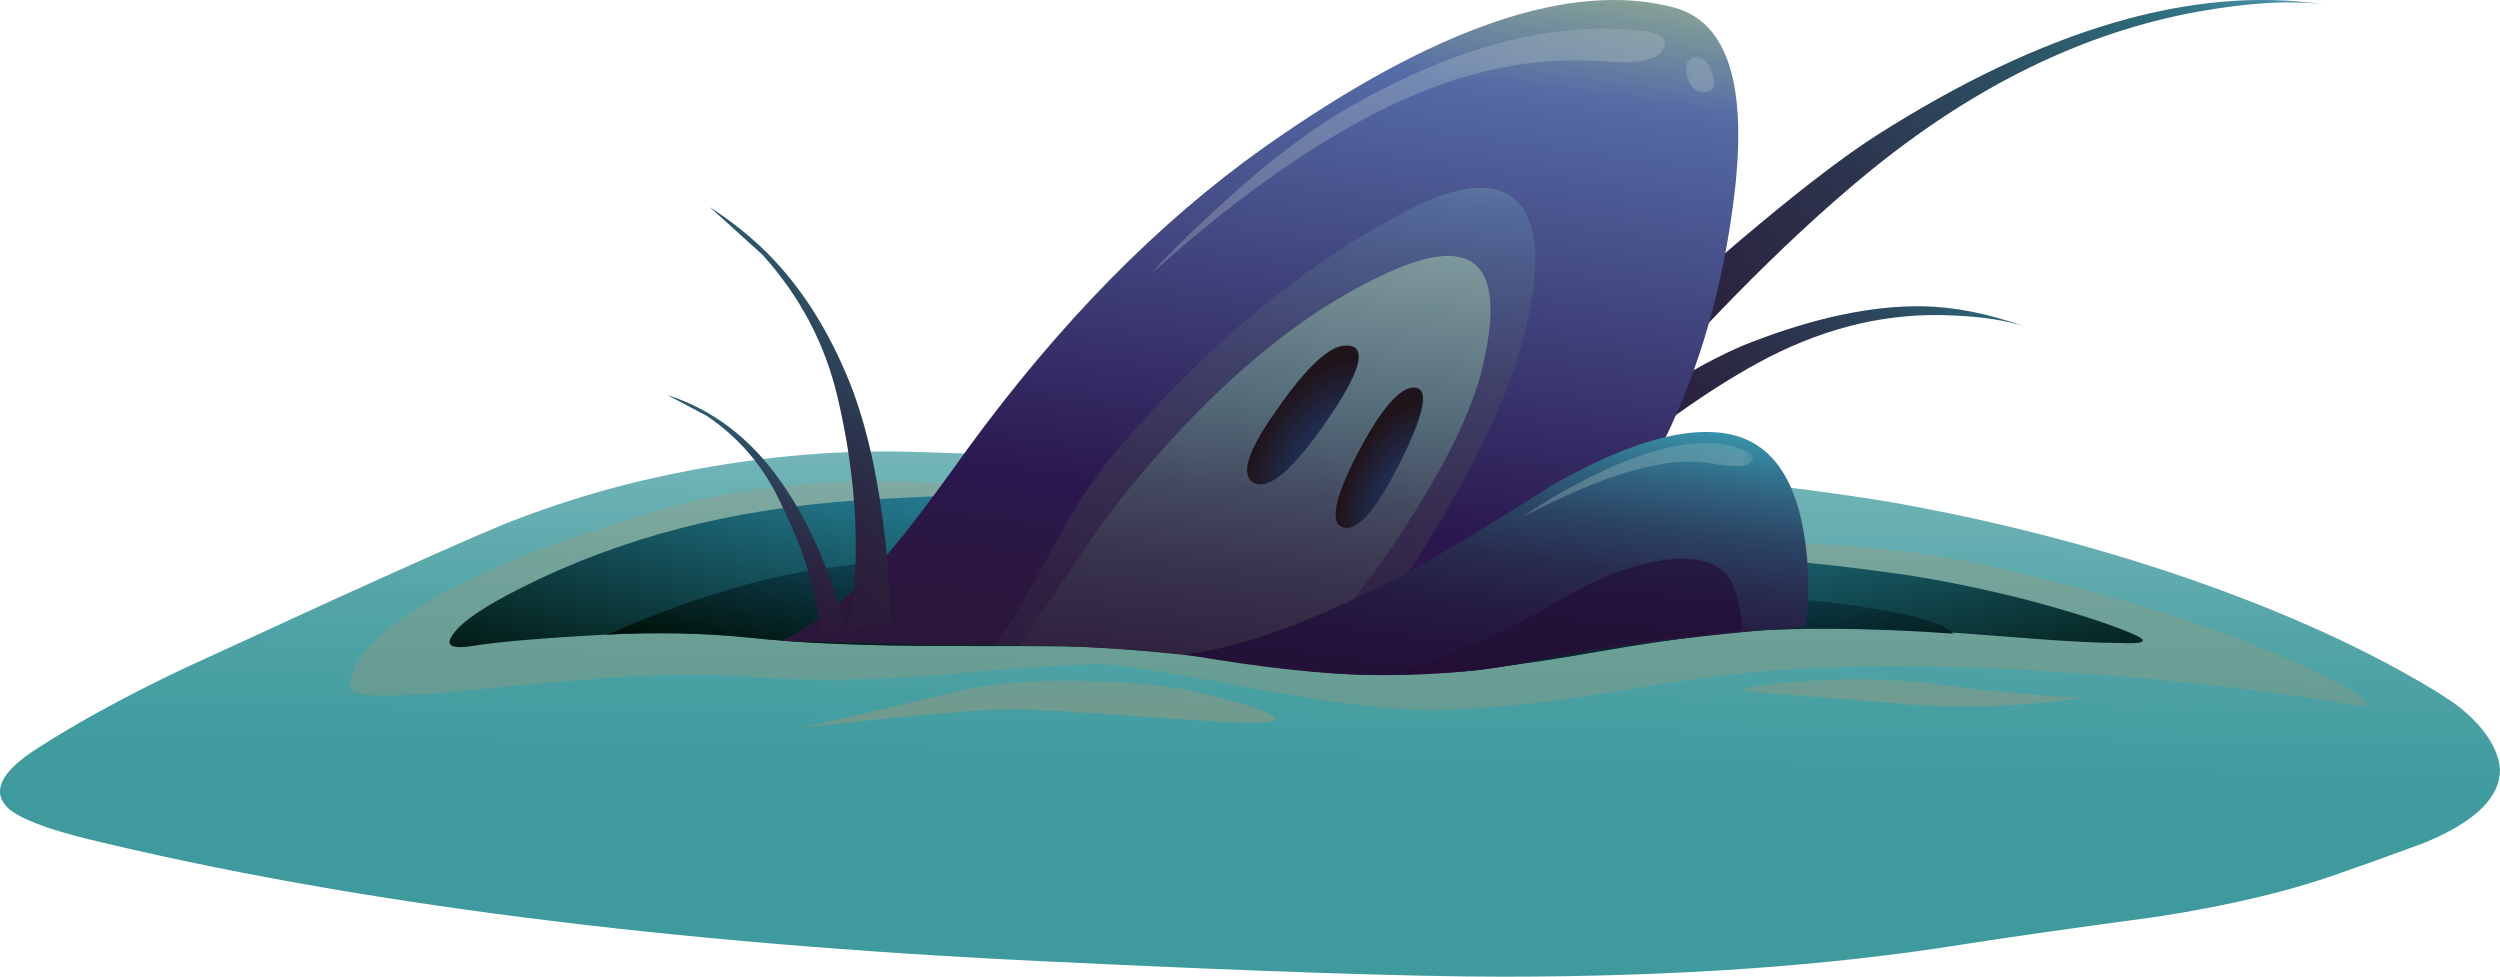 <?xml version="1.0" encoding="UTF-8" standalone="no"?>
<!-- Created with Inkscape (http://www.inkscape.org/) -->
<svg xmlns:inkscape="http://www.inkscape.org/namespaces/inkscape" xmlns:rdf="http://www.w3.org/1999/02/22-rdf-syntax-ns#" xmlns="http://www.w3.org/2000/svg" xmlns:xlink="http://www.w3.org/1999/xlink" xmlns:ns1="http://sozi.baierouge.fr" xmlns:cc="http://creativecommons.org/ns#" xmlns:sodipodi="http://sodipodi.sourceforge.net/DTD/sodipodi-0.dtd" xmlns:dc="http://purl.org/dc/elements/1.1/" id="svg2" xml:space="preserve" viewBox="0 0 121.01 47.275" version="1.1" inkscape:version="0.91 r13725">
  <defs id="defs6">
    <linearGradient id="linearGradient24" y2="61.214" gradientUnits="userSpaceOnUse" x2="-20.823" gradientTransform="matrix(.015 .8 .8 -.015 .001 37.843)" y1="61.214" x1="-39.151">
      <stop id="stop26" style="stop-color:#3e9a9d" offset="0"/>
      <stop id="stop28" style="stop-color:#439da0" offset=".255"/>
      <stop id="stop32" style="stop-color:#53a4a7" offset=".561"/>
      <stop id="stop34" style="stop-color:#6cb1b4" offset=".894"/>
      <stop id="stop36" style="stop-color:#75b6b9" offset="1"/>
    </linearGradient>
    <linearGradient id="linearGradient50" y2="71.816" gradientUnits="userSpaceOnUse" x2="84.981" gradientTransform="matrix(.581 .55 .55 -.581 .001 37.843)" y1="71.816" x1="27.242">
      <stop id="stop52" style="stop-color:#2b1736" offset="0"/>
      <stop id="stop54" style="stop-color:#2b1a38" offset=".243"/>
      <stop id="stop58" style="stop-color:#2b2440" offset=".408"/>
      <stop id="stop60" style="stop-color:#2c344d" offset=".553"/>
      <stop id="stop62" style="stop-color:#2d4b60" offset=".69"/>
      <stop id="stop64" style="stop-color:#2e6877" offset=".816"/>
      <stop id="stop66" style="stop-color:#2e6b7a" offset=".831"/>
      <stop id="stop68" style="stop-color:#61bad6" offset="1"/>
    </linearGradient>
    <linearGradient id="linearGradient82" y2="66.238" gradientUnits="userSpaceOnUse" x2="75.94" gradientTransform="matrix(.648 .47 .47 -.648 .001 37.842)" y1="66.238" x1="41.5">
      <stop id="stop84" style="stop-color:#2b1736" offset="0"/>
      <stop id="stop86" style="stop-color:#2b1a38" offset=".243"/>
      <stop id="stop90" style="stop-color:#2b2440" offset=".408"/>
      <stop id="stop92" style="stop-color:#2c344d" offset=".553"/>
      <stop id="stop94" style="stop-color:#2d4b60" offset=".69"/>
      <stop id="stop96" style="stop-color:#2e6877" offset=".816"/>
      <stop id="stop98" style="stop-color:#2e6b7a" offset=".831"/>
      <stop id="stop100" style="stop-color:#61bad6" offset="1"/>
    </linearGradient>
    <clipPath id="clipPath108">
      <path id="path110" d="m67 9.82h14v2h-14v-2z" inkscape:connector-curvature="0"/>
    </clipPath>
    <mask id="mask112">
      <g id="g114">
        <g id="g116" clip-path="url(#clipPath108)">
          <path id="path118" style="fill:#000000;fill-opacity:.441" d="m67 9.82h14v2h-14v-2z" inkscape:connector-curvature="0"/>
        </g>
      </g>
    </mask>
    <clipPath id="clipPath124">
      <path id="path126" d="m67 9.82h14v2h-14v-2z" inkscape:connector-curvature="0"/>
    </clipPath>
    <clipPath id="clipPath128">
      <path id="path130" d="m67 10h14v2h-14v-2z" inkscape:connector-curvature="0"/>
    </clipPath>
    <clipPath id="clipPath152">
      <path id="path154" d="m31 8.82h19v3h-19v-3z" inkscape:connector-curvature="0"/>
    </clipPath>
    <mask id="mask156">
      <g id="g158">
        <g id="g160" clip-path="url(#clipPath152)">
          <path id="path162" style="fill:#000000;fill-opacity:.441" d="m31 8.82h19v3h-19v-3z" inkscape:connector-curvature="0"/>
        </g>
      </g>
    </mask>
    <clipPath id="clipPath168">
      <path id="path170" d="m31 8.82h19v3h-19v-3z" inkscape:connector-curvature="0"/>
    </clipPath>
    <clipPath id="clipPath172">
      <path id="path174" d="m31 9h19v3h-19v-3z" inkscape:connector-curvature="0"/>
    </clipPath>
    <clipPath id="clipPath196">
      <path id="path198" d="m13 9.82h79v10h-79v-10z" inkscape:connector-curvature="0"/>
    </clipPath>
    <mask id="mask200">
      <g id="g202">
        <g id="g204" clip-path="url(#clipPath196)">
          <path id="path206" style="fill:#000000;fill-opacity:.32" d="m13 9.82h79v10h-79v-10z" inkscape:connector-curvature="0"/>
        </g>
      </g>
    </mask>
    <clipPath id="clipPath212">
      <path id="path214" d="m13 9.82h79v10h-79v-10z" inkscape:connector-curvature="0"/>
    </clipPath>
    <clipPath id="clipPath216">
      <path id="path218" d="m13 10h79v10h-79v-10z" inkscape:connector-curvature="0"/>
    </clipPath>
    <radialGradient id="radialGradient246" gradientUnits="userSpaceOnUse" cy="-9.105" cx="-61.466" gradientTransform="matrix(-.8 .021 -.008 -.293 -.265 27.89)" r="72.902">
      <stop id="stop248" style="stop-color:#81c48f" offset="0"/>
      <stop id="stop250" style="stop-color:#45abb5" offset=".208"/>
      <stop id="stop252" style="stop-color:#217387" offset=".592"/>
      <stop id="stop254" style="stop-color:#00140c" offset="1"/>
    </radialGradient>
    <radialGradient id="radialGradient268" gradientUnits="userSpaceOnUse" cy="-14.323" cx="-61.452" gradientTransform="matrix(-.8 .021 -.008 -.293 -.415 22.186)" r="68.651">
      <stop id="stop270" style="stop-color:#81c48f" offset="0"/>
      <stop id="stop272" style="stop-color:#45abb5" offset=".208"/>
      <stop id="stop274" style="stop-color:#217387" offset=".592"/>
      <stop id="stop276" style="stop-color:#00140c" offset="1"/>
    </radialGradient>
    <radialGradient id="radialGradient290" gradientUnits="userSpaceOnUse" cy="-6.415" cx="-63.543" gradientTransform="matrix(-.8 .021 -.008 -.293 -.185 30.831)" r="71.364">
      <stop id="stop292" style="stop-color:#81c48f" offset="0"/>
      <stop id="stop294" style="stop-color:#45abb5" offset=".208"/>
      <stop id="stop296" style="stop-color:#2173a3" offset=".592"/>
      <stop id="stop298" style="stop-color:#00140c" offset="1"/>
    </radialGradient>
    <linearGradient id="linearGradient312" y2="63.117" gradientUnits="userSpaceOnUse" x2="13.393" gradientTransform="matrix(.112 .792 .792 -.112 .001 37.843)" y1="63.117" x1="-30.667">
      <stop id="stop314" style="stop-color:#2b1736" offset="0"/>
      <stop id="stop316" style="stop-color:#2b1739" offset=".145"/>
      <stop id="stop318" style="stop-color:#2b1743" offset=".255"/>
      <stop id="stop320" style="stop-color:#2b174f" offset=".333"/>
      <stop id="stop322" style="stop-color:#546ba6" offset=".831"/>
      <stop id="stop324" style="stop-color:#9cba8f" offset="1"/>
    </linearGradient>
    <linearGradient id="linearGradient338" y2="63.252" gradientUnits="userSpaceOnUse" x2="5.153" gradientTransform="matrix(.084 .796 .796 -.084 .001 37.842)" y1="63.252" x1="-39.396">
      <stop id="stop340" style="stop-color:#2b1736" offset="0"/>
      <stop id="stop342" style="stop-color:#2c1939" offset=".228"/>
      <stop id="stop346" style="stop-color:#302143" offset=".38"/>
      <stop id="stop348" style="stop-color:#372f53" offset=".514"/>
      <stop id="stop350" style="stop-color:#40416a" offset=".643"/>
      <stop id="stop352" style="stop-color:#4b5987" offset=".761"/>
      <stop id="stop354" style="stop-color:#546b9c" offset=".831"/>
      <stop id="stop356" style="stop-color:#9cbab5" offset="1"/>
    </linearGradient>
    <linearGradient id="linearGradient370" y2="62.85" gradientUnits="userSpaceOnUse" x2=".806" gradientTransform="matrix(.084 .796 .796 -.084 .001 37.842)" y1="62.85" x1="-37.357">
      <stop id="stop372" style="stop-color:#2b1736" offset="0"/>
      <stop id="stop374" style="stop-color:#2c1a38" offset=".192"/>
      <stop id="stop378" style="stop-color:#312440" offset=".318"/>
      <stop id="stop380" style="stop-color:#39344d" offset=".427"/>
      <stop id="stop382" style="stop-color:#444b60" offset=".529"/>
      <stop id="stop384" style="stop-color:#526877" offset=".627"/>
      <stop id="stop386" style="stop-color:#546b7a" offset=".639"/>
      <stop id="stop388" style="stop-color:#9cbab5" offset="1"/>
    </linearGradient>
    <linearGradient id="linearGradient402" y2="28.9" gradientUnits="userSpaceOnUse" x2="31.604" gradientTransform="matrix(.8 0 0 -.8 .001 37.842)" y1="11.525" x1="45.705">
      <stop id="stop404" style="stop-color:#61bad6" offset="0"/>
      <stop id="stop406" style="stop-color:#2e6b7a" offset=".169"/>
      <stop id="stop408" style="stop-color:#2e6877" offset=".18"/>
      <stop id="stop410" style="stop-color:#2d4b60" offset=".31"/>
      <stop id="stop412" style="stop-color:#2c344d" offset=".447"/>
      <stop id="stop414" style="stop-color:#2b2440" offset=".592"/>
      <stop id="stop416" style="stop-color:#2b1a38" offset=".757"/>
      <stop id="stop418" style="stop-color:#2b1736" offset=".977"/>
      <stop id="stop420" style="stop-color:#2b1736" offset="1"/>
    </linearGradient>
    <linearGradient id="linearGradient434" y2="31.246" gradientUnits="userSpaceOnUse" x2="33.811" gradientTransform="matrix(.8 0 0 -.8 .001 37.842)" y1="18.423" x1="39.315">
      <stop id="stop436" style="stop-color:#61bad6" offset="0"/>
      <stop id="stop438" style="stop-color:#2e6b7a" offset=".169"/>
      <stop id="stop440" style="stop-color:#2e6877" offset=".18"/>
      <stop id="stop442" style="stop-color:#2d4b60" offset=".31"/>
      <stop id="stop444" style="stop-color:#2c344d" offset=".447"/>
      <stop id="stop446" style="stop-color:#2b2440" offset=".592"/>
      <stop id="stop448" style="stop-color:#2b1a38" offset=".757"/>
      <stop id="stop450" style="stop-color:#2b1736" offset=".977"/>
      <stop id="stop452" style="stop-color:#2b1736" offset="1"/>
    </linearGradient>
    <radialGradient id="radialGradient466" gradientUnits="userSpaceOnUse" cy="-22.405" cx="67.897" gradientTransform="matrix(.625 -.499 .566 .921 22.124 73.881)" r="4.385">
      <stop id="stop468" style="stop-color:#214787" offset="0"/>
      <stop id="stop470" style="stop-color:#20141b" offset="1"/>
    </radialGradient>
    <radialGradient id="radialGradient484" gradientUnits="userSpaceOnUse" cy="-13.648" cx="73.405" gradientTransform="matrix(.689 -.407 .458 1.054 10.646 62.319)" r="3.861">
      <stop id="stop486" style="stop-color:#214787" offset="0"/>
      <stop id="stop488" style="stop-color:#20141b" offset="1"/>
    </radialGradient>
    <linearGradient id="linearGradient502" y2="75.992" gradientUnits="userSpaceOnUse" x2="-5.702" gradientTransform="matrix(.112 .792 .792 -.112 .001 37.842)" y1="75.992" x1="-25.448">
      <stop id="stop504" style="stop-color:#230f36" offset="0"/>
      <stop id="stop506" style="stop-color:#231239" offset=".188"/>
      <stop id="stop508" style="stop-color:#251c41" offset=".329"/>
      <stop id="stop510" style="stop-color:#282c4f" offset=".455"/>
      <stop id="stop512" style="stop-color:#2b4363" offset=".573"/>
      <stop id="stop514" style="stop-color:#30607d" offset=".682"/>
      <stop id="stop516" style="stop-color:#35849d" offset=".788"/>
      <stop id="stop518" style="stop-color:#3894ab" offset=".831"/>
      <stop id="stop520" style="stop-color:#9cbab5" offset="1"/>
    </linearGradient>
    <clipPath id="clipPath528">
      <path id="path530" d="m44 26.82h21v10h-21v-10z" inkscape:connector-curvature="0"/>
    </clipPath>
    <mask id="mask532">
      <g id="g534">
        <g id="g536" clip-path="url(#clipPath528)">
          <path id="path538" style="fill:#000000;fill-opacity:.281" d="m44 26.82h21v10h-21v-10z" inkscape:connector-curvature="0"/>
        </g>
      </g>
    </mask>
    <clipPath id="clipPath544">
      <path id="path546" d="m44 26.82h21v10h-21v-10z" inkscape:connector-curvature="0"/>
    </clipPath>
    <clipPath id="clipPath548">
      <path id="path550" d="m44 27h21v10h-21v-10z" inkscape:connector-curvature="0"/>
    </clipPath>
    <clipPath id="clipPath572">
      <path id="path574" d="m65 33.82h2v2h-2v-2z" inkscape:connector-curvature="0"/>
    </clipPath>
    <mask id="mask576">
      <g id="g578">
        <g id="g580" clip-path="url(#clipPath572)">
          <path id="path582" style="fill:#000000;fill-opacity:.281" d="m65 33.82h2v2h-2v-2z" inkscape:connector-curvature="0"/>
        </g>
      </g>
    </mask>
    <clipPath id="clipPath588">
      <path id="path590" d="m65 33.82h2v2h-2v-2z" inkscape:connector-curvature="0"/>
    </clipPath>
    <clipPath id="clipPath592">
      <path id="path594" d="m65 34h2v2h-2v-2z" inkscape:connector-curvature="0"/>
    </clipPath>
    <clipPath id="clipPath616">
      <path id="path618" d="m58 16.82h10v4h-10v-4z" inkscape:connector-curvature="0"/>
    </clipPath>
    <mask id="mask620">
      <g id="g622">
        <g id="g624" clip-path="url(#clipPath616)">
          <path id="path626" style="fill:#000000;fill-opacity:.281" d="m58 16.82h10v4h-10v-4z" inkscape:connector-curvature="0"/>
        </g>
      </g>
    </mask>
    <clipPath id="clipPath632">
      <path id="path634" d="m58 16.82h10v4h-10v-4z" inkscape:connector-curvature="0"/>
    </clipPath>
    <clipPath id="clipPath636">
      <path id="path638" d="m58 17h10v4h-10v-4z" inkscape:connector-curvature="0"/>
    </clipPath>
    <linearGradient id="linearGradient666" y2="78.961" gradientUnits="userSpaceOnUse" x2="-3.184" gradientTransform="matrix(.084 .796 .796 -.084 .001 37.842)" y1="78.961" x1="-25.207">
      <stop id="stop668" style="stop-color:#230f36" offset="0"/>
      <stop id="stop670" style="stop-color:#231239" offset=".188"/>
      <stop id="stop672" style="stop-color:#251c41" offset=".329"/>
      <stop id="stop674" style="stop-color:#282c4f" offset=".455"/>
      <stop id="stop676" style="stop-color:#2b4363" offset=".573"/>
      <stop id="stop678" style="stop-color:#30607d" offset=".682"/>
      <stop id="stop680" style="stop-color:#35849d" offset=".788"/>
      <stop id="stop682" style="stop-color:#3894ab" offset=".831"/>
      <stop id="stop684" style="stop-color:#9cbab5" offset="1"/>
    </linearGradient>
  </defs>
  <g id="g10" transform="matrix(1.25 0 0 -1.25 0 47.275)">
    <g id="g12">
      <g id="g14">
        <g id="g16">
          <g id="g22">
            <path id="path38" style="fill-rule:evenodd;fill:url(#linearGradient24)" d="m74.16 18.203c3.281-0.614 6.508-1.442 9.68-2.481 3.519-1.172 6.562-2.468 9.121-3.879 1.066-0.589 1.84-1.066 2.32-1.441 0.907-0.746 1.414-1.508 1.52-2.281 0.027-0.371-0.067-0.735-0.281-1.078-0.399-0.668-1.266-1.282-2.598-1.844-1.52-0.559-2.52-0.918-3-1.078-2-0.746-4.469-1.348-7.402-1.801-3.36-0.453-5.879-0.813-7.559-1.078-5.176-0.828-11.094-1.242-17.762-1.242-3.574 0-9.531 0.199-17.879 0.601-14.48 0.692-26.773 2.266-36.879 4.719-1.629 0.398-2.668 0.801-3.121 1.199-0.668 0.641-0.293 1.414 1.121 2.32 1.575 1.012 3.454 2.04 5.641 3.079 2.559 1.175 4.504 2.07 5.84 2.683 3.226 1.465 5.453 2.453 6.68 2.957 1.972 0.774 3.945 1.375 5.918 1.801 3.441 0.75 6.761 1.066 9.96 0.961 2.239-0.078 3.625-0.121 4.161-0.121 1.359 0.055 2.734 0.265 4.121 0.64 3.117 0.774 6.625 0.973 10.519 0.602 2.133-0.215 5.598-0.801 10.399-1.762 1.066-0.215 2.652-0.465 4.761-0.757 2.079-0.266 3.653-0.504 4.719-0.719z" inkscape:connector-curvature="0"/>
          </g>
        </g>
      </g>
      <g id="g40">
        <g id="g42">
          <g id="g48">
            <path id="path70" style="fill-rule:evenodd;fill:url(#linearGradient50)" d="m72.32 31.121c-3.281-2.692-6.945-6.438-11-11.239-2.027-2.398-3.734-4.519-5.117-6.359l-1.242 3.52 6.762 6.441c4.957 4.559 8.597 7.586 10.918 9.078 6.511 4.149 12.304 5.844 17.382 5.082-1.308 0.172-2.953 0.078-4.941-0.281-4.402-0.801-8.656-2.879-12.762-6.242z" inkscape:connector-curvature="0"/>
          </g>
        </g>
      </g>
      <g id="g72">
        <g id="g74">
          <g id="g80">
            <path id="path102" style="fill-rule:evenodd;fill:url(#linearGradient82)" d="m78.383 25.183c-0.715 0.231-1.613 0.371-2.703 0.418-2.453 0.137-4.864-0.414-7.239-1.64-1.894-0.985-4.015-2.45-6.359-4.399l-2.961-2.64-0.641 1.921 3.481 2.399c2.562 1.707 4.508 2.812 5.84 3.32 2.48 0.961 4.695 1.426 6.64 1.399 1.254-0.024 2.567-0.286 3.942-0.778z" inkscape:connector-curvature="0"/>
          </g>
        </g>
      </g>
      <g id="g104">
        <g id="g120" mask="url(#mask112)">
          <g id="g132">
            <g id="g134" clip-path="url(#clipPath124)">
              <g id="g136" transform="translate(0 -.18)">
                <g id="g140">
                  <g id="g142" clip-path="url(#clipPath128)">
                    <g id="g144">
                      <path id="path146" style="fill-rule:evenodd;fill:#a89676" d="m67.281 11.262c0.852 0.215 1.961 0.347 3.321 0.402 1.546 0.078 3.011 0.024 4.398-0.16 1.973-0.27 3.867-0.442 5.68-0.524-2.481-0.343-4.797-0.425-6.957-0.238l-6.442 0.52z" inkscape:connector-curvature="0"/>
                    </g>
                  </g>
                </g>
              </g>
            </g>
          </g>
        </g>
      </g>
      <g id="g148">
        <g id="g164" mask="url(#mask156)">
          <g id="g176">
            <g id="g178" clip-path="url(#clipPath168)">
              <g id="g180" transform="translate(0 -.18)">
                <g id="g184">
                  <g id="g186" clip-path="url(#clipPath172)">
                    <g id="g188">
                      <path id="path190" style="fill-rule:evenodd;fill:#a89676" d="m46.641 11.141c2.695-0.692 3.414-1.067 2.16-1.118-0.535-0.027-2.106 0.051-4.719 0.239-2.613 0.187-4.309 0.281-5.082 0.281-1.465-0.055-4.133-0.293-8-0.719 1.629 0.344 3.574 0.797 5.84 1.36 1.496 0.371 3.348 0.519 5.562 0.437 1.758-0.051 3.172-0.211 4.239-0.48z" inkscape:connector-curvature="0"/>
                    </g>
                  </g>
                </g>
              </g>
            </g>
          </g>
        </g>
      </g>
      <g id="g192">
        <g id="g208" mask="url(#mask200)">
          <g id="g220">
            <g id="g222" clip-path="url(#clipPath212)">
              <g id="g224" transform="translate(0 -.18)">
                <g id="g228">
                  <g id="g230" clip-path="url(#clipPath216)">
                    <g id="g232">
                      <path id="path234" style="fill-rule:evenodd;fill:#a89676" d="m89 12.301c1.309-0.586 2.137-1.039 2.48-1.36 0.293-0.265 0.161-0.347-0.398-0.238-2.906 0.504-6.148 0.895-9.719 1.16-4.054 0.321-7.722 0.414-11 0.278-2-0.079-4.347-0.344-7.043-0.797-2.797-0.481-5.254-0.762-7.359-0.84-1.574-0.055-3.813 0.184-6.719 0.719-3.469 0.64-5.558 0.984-6.281 1.039-0.852 0.054-2.867-0.067-6.039-0.36-3.067-0.265-5.84-0.293-8.32-0.078-1.895 0.156-5.094 0-9.602-0.48-3.57-0.375-5.383-0.375-5.438 0-0.082 0.718 0.465 1.531 1.641 2.437 1.945 1.52 5.359 3 10.238 4.442 3.414 1.011 7.282 1.359 11.602 1.039 5.012-0.348 8.066-0.438 9.16-0.282 1.359 0.188 3.133-0.222 5.32-1.238 2.293-1.039 4.067-1.535 5.317-1.48 1.574 0.054 3.242 0.199 5 0.441 1.574 0.238 2.976 0.359 4.203 0.359 4.371 0 8.012-0.32 10.918-0.96 4.906-1.122 8.922-2.387 12.039-3.801z" inkscape:connector-curvature="0"/>
                    </g>
                  </g>
                </g>
              </g>
            </g>
          </g>
        </g>
      </g>
      <g id="g236">
        <g id="g238">
          <g id="g244">
            <path id="path256" style="fill-rule:evenodd;fill:url(#radialGradient246)" d="m64.84 16.324c2.348 0 5.226-0.242 8.64-0.719 1.52-0.215 3.176-0.551 4.961-1 1.813-0.484 3.188-0.922 4.121-1.32 0.692-0.293 0.52-0.414-0.519-0.363-0.75 0-1.828 0.054-3.242 0.16-2.028 0.16-3.309 0.254-3.84 0.281-4.238 0.402-6.867 0.601-7.879 0.601-0.668 0-2.535-0.132-5.602-0.402-2.585-0.211-4.492-0.25-5.718-0.117-0.348 0.027-2.348 0.387-6 1.078-2.746 0.535-4.762 0.734-6.039 0.602-1.149-0.133-2.735-0.067-4.762 0.199-2.133 0.265-3.641 0.375-4.52 0.32-4.132-0.32-7.8-1.121-11-2.398-2.48-0.137-4.199-0.282-5.16-0.442-0.828-0.132-1.066 0.028-0.719 0.481 0.344 0.48 1.211 1.066 2.598 1.758 3.84 1.949 8.199 3.082 13.082 3.402 2.879 0.184 4.961 0.238 6.238 0.16 0.614-0.055 1.895-0.281 3.84-0.683 0.907-0.184 2.735-0.731 5.481-1.637 2.48-0.828 4.308-1.309 5.48-1.442 1.172-0.132 2.961 0.067 5.36 0.602 2.613 0.582 4.347 0.879 5.199 0.879z" inkscape:connector-curvature="0"/>
          </g>
        </g>
      </g>
      <g id="g258">
        <g id="g260">
          <g id="g266">
            <path id="path278" style="fill-rule:evenodd;fill:url(#radialGradient268)" d="m67.082 13.961c1.012 0 3.641-0.2 7.879-0.598-2.508 0.105-4.547 0.133-6.117 0.078-1.629-0.051-3.922-0.332-6.883-0.84-3.012-0.531-5.399-0.824-7.16-0.879-1.332-0.054-3.321 0.082-5.957 0.399-3.176 0.402-5.028 0.613-5.563 0.64-0.398 0.028-2.504 0.043-6.32 0.043-3.332 0-5.957 0.106-7.879 0.317-1.785 0.187-3.668 0.226-5.641 0.121 3.2 1.281 6.868 2.078 11 2.398 0.879 0.055 2.387-0.051 4.52-0.32 2.027-0.266 3.613-0.332 4.762-0.199 1.281 0.133 3.293-0.067 6.039-0.598 3.652-0.695 5.652-1.055 6-1.082 1.226-0.133 3.133-0.094 5.718 0.121 3.067 0.266 4.934 0.399 5.602 0.399z" inkscape:connector-curvature="0"/>
          </g>
        </g>
      </g>
      <g id="g280">
        <g id="g282">
          <g id="g288">
            <path id="path300" style="fill-rule:evenodd;fill:url(#radialGradient290)" d="m67.602 14.683c1.546 0 3.132-0.133 4.757-0.402 1.789-0.266 2.883-0.598 3.282-1-2.614 0.187-4.879 0.242-6.801 0.16-1.625-0.051-3.918-0.332-6.879-0.84-3.012-0.531-5.399-0.824-7.16-0.879-1.332-0.054-3.321 0.082-5.961 0.399-3.172 0.402-5.024 0.613-5.559 0.64-0.398 0.028-2.508 0.043-6.32 0.043-3.332 0-5.961 0.106-7.879 0.317-1.789 0.187-3.668 0.226-5.641 0.121 2.028 0.828 3.508 1.375 4.442 1.64 2.023 0.641 4.094 1.028 6.199 1.161 0.879 0.05 2.453-0.121 4.719-0.52 2.16-0.402 3.801-0.535 4.922-0.402 1.277 0.133 3.293-0.067 6.039-0.598 3.652-0.695 5.652-1.055 6-1.082 1.172-0.105 3.172 0.055 6 0.481 3.066 0.507 5.011 0.761 5.84 0.761z" inkscape:connector-curvature="0"/>
          </g>
        </g>
      </g>
      <g id="g302">
        <g id="g304">
          <g id="g310">
            <path id="path326" style="fill-rule:evenodd;fill:url(#linearGradient312)" d="m67.16 30.281c-0.426-3.52-1.332-6.692-2.719-9.52-1.253-2.613-2.679-4.812-4.281-6.597l-2-1.922c-0.64-0.215-1.547-0.371-2.719-0.481-2.375-0.211-4.933-0.027-7.679 0.559-1.653 0.348-3.641 0.551-5.961 0.602-2.586-0.051-4.426-0.079-5.52-0.079l-6.039 0.161c1.278 0.585 2.586 1.625 3.918 3.117 0.723 0.801 1.817 2.226 3.281 4.281 3.575 4.906 7.414 8.812 11.52 11.719 6.613 4.668 11.906 6.468 15.879 5.402 2.055-0.562 2.828-2.973 2.32-7.242z" inkscape:connector-curvature="0"/>
          </g>
        </g>
      </g>
      <g id="g328">
        <g id="g330">
          <g id="g336">
            <path id="path358" style="fill-rule:evenodd;fill:url(#linearGradient338)" d="m38.562 12.843c0.586 0.852 1.387 2.227 2.399 4.118 0.746 1.386 1.559 2.589 2.441 3.601 3.547 4.106 7.305 7.176 11.278 9.199 1.922 0.961 3.281 1.043 4.082 0.243 0.773-0.801 0.894-2.375 0.359-4.723-0.426-1.973-1.441-4.344-3.039-7.117-1.68-2.934-3.281-5.028-4.801-6.282-5.441 0.696-9.679 1.012-12.719 0.961z" inkscape:connector-curvature="0"/>
          </g>
        </g>
      </g>
      <g id="g360">
        <g id="g362">
          <g id="g368">
            <path id="path390" style="fill-rule:evenodd;fill:url(#linearGradient370)" d="m39.441 12.804c0.454 0.637 1.227 1.774 2.321 3.399 0.691 1.066 1.441 2.078 2.238 3.039 3.148 3.762 6.293 6.387 9.441 7.879 3.52 1.707 4.868 0.64 4.039-3.199-0.343-1.708-1.343-3.84-3-6.399-1.652-2.586-3.226-4.453-4.718-5.601-4 0.64-7.442 0.933-10.321 0.882z" inkscape:connector-curvature="0"/>
          </g>
        </g>
      </g>
      <g id="g392">
        <g id="g394">
          <g id="g400">
            <path id="path422" style="fill-rule:evenodd;fill:url(#linearGradient402)" d="m34.48 13.683-1.679-0.281c0.16 0.586 0.265 1.402 0.32 2.441 0.082 2.079-0.144 4.266-0.68 6.559-0.48 2.082-1.453 3.934-2.921 5.559l-2.04 1.843c1.149-0.75 2.094-1.562 2.84-2.441 1.039-1.199 1.907-2.668 2.602-4.402 0.64-1.625 1.094-3.653 1.359-6.079 0.133-1.226 0.199-2.293 0.199-3.199z" inkscape:connector-curvature="0"/>
          </g>
        </g>
      </g>
      <g id="g424">
        <g id="g426">
          <g id="g432">
            <path id="path454" style="fill-rule:evenodd;fill:url(#linearGradient434)" d="m31.762 13.043c-0.028 1.601-0.602 3.492-1.719 5.679-0.641 1.227-1.535 2.227-2.684 3l-1.519 0.801c1.762-0.562 3.23-1.68 4.402-3.359 1.039-1.469 1.867-3.336 2.481-5.602l-0.961-0.519z" inkscape:connector-curvature="0"/>
          </g>
        </g>
      </g>
      <g id="g456">
        <g id="g458">
          <g id="g464">
            <path id="path472" style="fill-rule:evenodd;fill:url(#radialGradient466)" d="m52.16 24.441c0.801-0.023 0.547-0.984-0.758-2.879-1.308-1.918-2.254-2.734-2.84-2.441-0.562 0.297-0.253 1.254 0.918 2.883 1.149 1.652 2.04 2.464 2.68 2.437z" inkscape:connector-curvature="0"/>
          </g>
        </g>
      </g>
      <g id="g474">
        <g id="g476">
          <g id="g482">
            <path id="path490" style="fill-rule:evenodd;fill:url(#radialGradient484)" d="m54.641 22.804c0.718 0.106 0.601-0.816-0.36-2.761-0.961-1.95-1.719-2.829-2.281-2.641-0.508 0.16-0.332 1.082 0.52 2.762 0.855 1.652 1.562 2.531 2.121 2.64z" inkscape:connector-curvature="0"/>
          </g>
        </g>
      </g>
      <g id="g492">
        <g id="g494">
          <g id="g500">
            <path id="path522" style="fill-rule:evenodd;fill:url(#linearGradient502)" d="m69.922 13.562c-4.453-0.375-7.922-0.812-10.402-1.32-1.918-0.399-3.985-0.586-6.2-0.559-1.894 0-4.386 0.266-7.48 0.801 1.972 0.184 4.68 1.145 8.121 2.879 1.254 0.641 3.305 1.867 6.16 3.68 2.586 1.468 4.68 2.148 6.281 2.039 1.864-0.106 3.012-1.387 3.438-3.84 0.215-1.254 0.242-2.481 0.082-3.68z" inkscape:connector-curvature="0"/>
          </g>
        </g>
      </g>
      <g id="g524">
        <g id="g540" mask="url(#mask532)">
          <g id="g552">
            <g id="g554" clip-path="url(#clipPath544)">
              <g id="g556" transform="translate(0 -.18)">
                <g id="g560">
                  <g id="g562" clip-path="url(#clipPath548)">
                    <g id="g564">
                      <path id="path566" style="fill-rule:evenodd;fill:#c7d8d5" d="m52.402 33.941c4.024 2.266 7.692 3.227 11 2.883 0.907-0.082 1.239-0.32 1-0.722-0.214-0.426-0.976-0.586-2.281-0.481-2.32 0.188-4.695-0.211-7.121-1.199-3.199-1.305-6.691-3.664-10.48-7.078 0.64 0.718 1.453 1.531 2.441 2.437 1.945 1.817 3.762 3.203 5.441 4.16z" inkscape:connector-curvature="0"/>
                    </g>
                  </g>
                </g>
              </g>
            </g>
          </g>
        </g>
      </g>
      <g id="g568">
        <g id="g584" mask="url(#mask576)">
          <g id="g596">
            <g id="g598" clip-path="url(#clipPath588)">
              <g id="g600" transform="translate(0 -.18)">
                <g id="g604">
                  <g id="g606" clip-path="url(#clipPath592)">
                    <g id="g608">
                      <path id="path610" style="fill-rule:evenodd;fill:#c7d8d5" d="m66.281 35.223c0.188-0.481 0.106-0.746-0.242-0.801-0.344-0.027-0.586 0.187-0.719 0.64-0.105 0.426 0 0.668 0.321 0.719 0.293 0.028 0.507-0.16 0.64-0.558z" inkscape:connector-curvature="0"/>
                    </g>
                  </g>
                </g>
              </g>
            </g>
          </g>
        </g>
      </g>
      <g id="g612">
        <g id="g628" mask="url(#mask620)">
          <g id="g640">
            <g id="g642" clip-path="url(#clipPath632)">
              <g id="g644" transform="translate(0 -.18)">
                <g id="g648">
                  <g id="g650" clip-path="url(#clipPath636)">
                    <g id="g652">
                      <path id="path654" style="fill-rule:evenodd;fill:#c7d8d5" d="m58.961 17.98c0.988 0.696 2.094 1.321 3.32 1.883 2.453 1.094 4.293 1.278 5.52 0.559 0.105-0.133 0.105-0.238 0-0.32-0.16-0.188-0.692-0.2-1.598-0.04-1.629 0.293-4.043-0.398-7.242-2.082z" inkscape:connector-curvature="0"/>
                    </g>
                  </g>
                </g>
              </g>
            </g>
          </g>
        </g>
      </g>
      <g id="g656">
        <g id="g658">
          <g id="g664">
            <path id="path686" style="fill-rule:evenodd;fill:url(#linearGradient666)" d="m67.441 13.402c-3.894-0.426-6.718-0.84-8.48-1.238-1.094-0.242-2.215-0.375-3.359-0.403h-1.36l2.078 0.801c1.602 0.668 2.973 1.348 4.121 2.039 1.52 0.906 2.934 1.426 4.239 1.563 1.441 0.133 2.297-0.321 2.562-1.36 0.184-0.75 0.25-1.215 0.199-1.402z" inkscape:connector-curvature="0"/>
          </g>
        </g>
      </g>
    </g>
  </g>
</svg>
